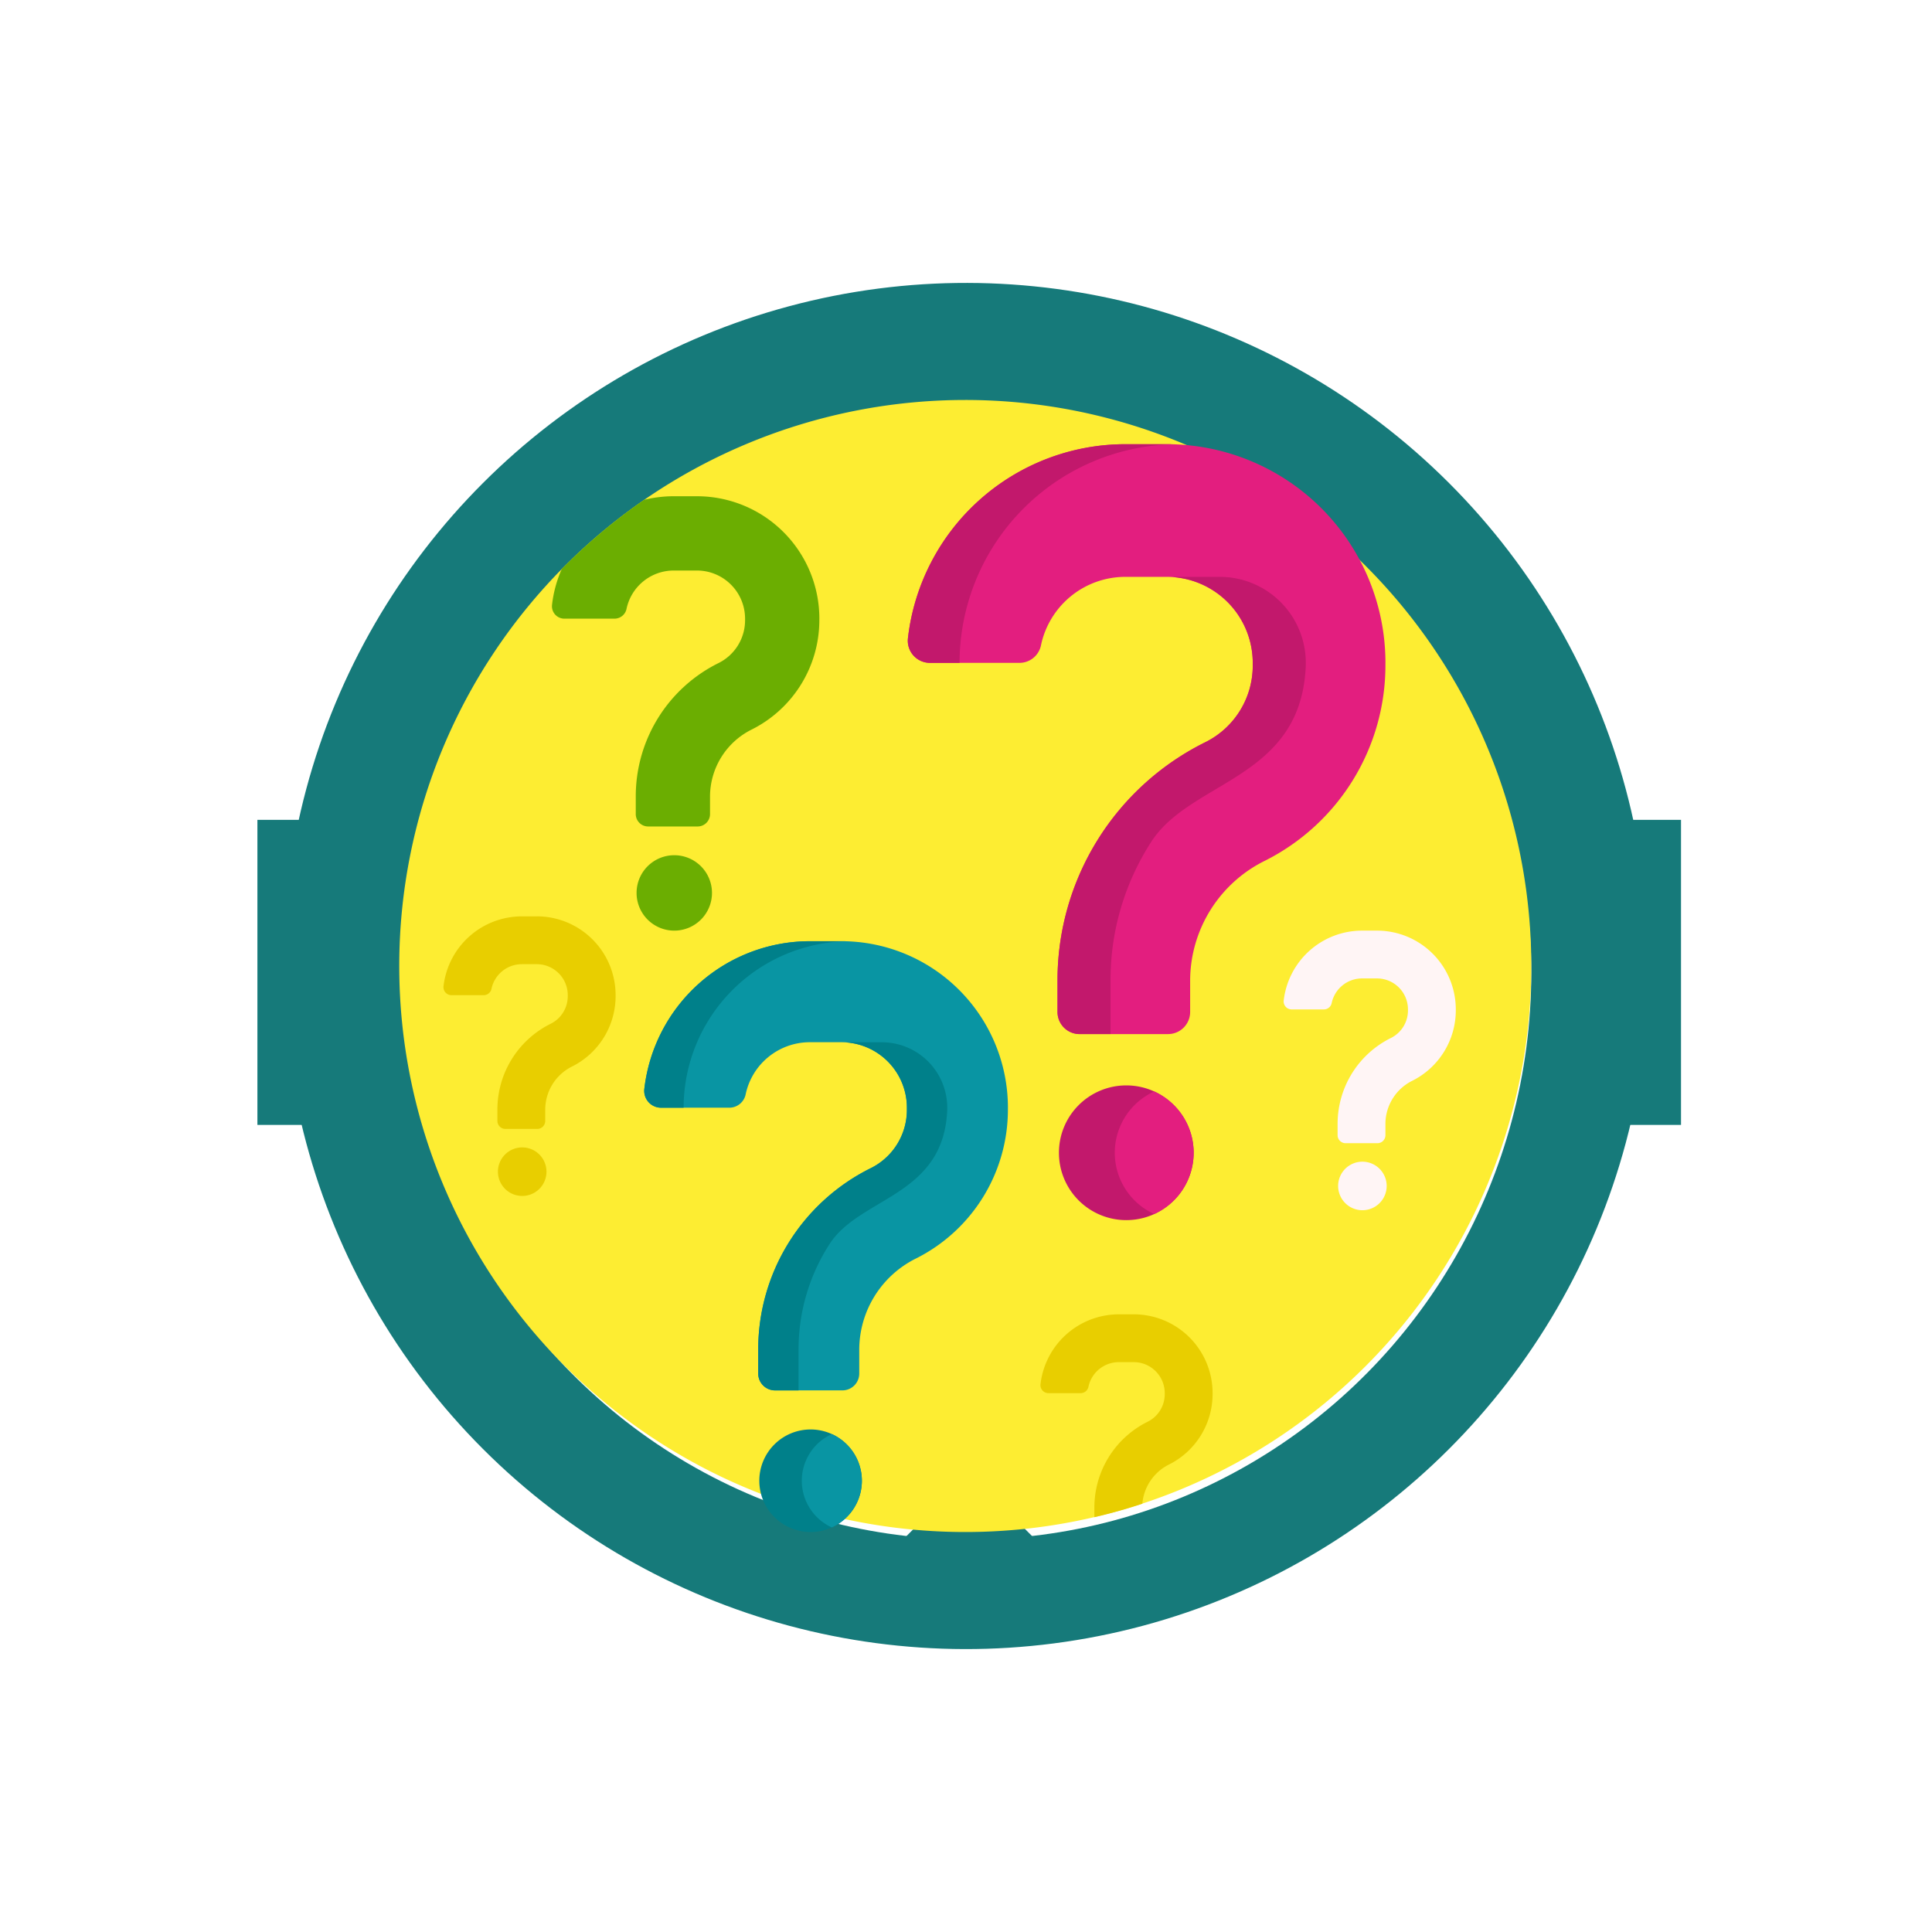 <svg xmlns="http://www.w3.org/2000/svg" xmlns:xlink="http://www.w3.org/1999/xlink" width="404.394" height="404.394" viewBox="0 0 404.394 404.394">
  <defs>
    <filter id="Rectangle_15467" x="50.868" y="168.6" width="303.993" height="69.866" filterUnits="userSpaceOnUse">
      <feOffset dx="0.668" dy="1.336" input="SourceAlpha"/>
      <feGaussianBlur stdDeviation="1.002" result="blur"/>
      <feFlood flood-color="#538bad" flood-opacity="0.749"/>
      <feComposite operator="in" in2="blur"/>
      <feComposite in="SourceGraphic"/>
    </filter>
    <filter id="Ellipse_363" x="80.141" y="79.786" width="245.484" height="247.566" filterUnits="userSpaceOnUse">
      <feOffset dx="0.686" dy="1.373" input="SourceAlpha"/>
      <feGaussianBlur stdDeviation="1.7" result="blur-2"/>
      <feFlood flood-color="#538bad" flood-opacity="0.749"/>
      <feComposite operator="in" in2="blur-2"/>
      <feComposite in="SourceGraphic"/>
    </filter>
    <filter id="Path_12398" x="181.719" y="77.597" width="42.328" height="24.252" filterUnits="userSpaceOnUse">
      <feOffset dx="0.686" dy="1.373" input="SourceAlpha"/>
      <feGaussianBlur stdDeviation="1.03" result="blur-3"/>
      <feFlood flood-color="#538bad" flood-opacity="0.749"/>
      <feComposite operator="in" in2="blur-3"/>
      <feComposite in="SourceGraphic"/>
    </filter>
    <filter id="Path_12399" x="181.719" y="305.29" width="42.328" height="24.252" filterUnits="userSpaceOnUse">
      <feOffset dx="0.686" dy="1.373" input="SourceAlpha"/>
      <feGaussianBlur stdDeviation="1.03" result="blur-4"/>
      <feFlood flood-color="#538bad" flood-opacity="0.749"/>
      <feComposite operator="in" in2="blur-4"/>
      <feComposite in="SourceGraphic"/>
    </filter>
  </defs>
  <g id="Group_11583" data-name="Group 11583" transform="translate(-1351 -4690.236)">
    <g id="Group_7149" data-name="Group 7149" transform="translate(1351 4690.236)">
      <circle id="Ellipse_362" data-name="Ellipse 362" cx="142.975" cy="142.975" r="142.975" transform="translate(0 202.197) rotate(-45)" fill="#167a7a"/>
      <g transform="matrix(1, 0, 0, 1, 0, 0)" filter="url(#Rectangle_15467)">
        <rect id="Rectangle_15467-2" data-name="Rectangle 15467" width="297.98" height="63.853" transform="translate(53.21 170.27)" fill="#167a7a"/>
      </g>
      <g transform="matrix(1, 0, 0, 1, 0, 0)" filter="url(#Ellipse_363)">
        <ellipse id="Ellipse_363-2" data-name="Ellipse 363" cx="117.642" cy="118.683" rx="117.642" ry="118.683" transform="translate(84.55 83.51)" fill="#fff"/>
      </g>
      <g transform="matrix(1, 0, 0, 1, 0, 0)" filter="url(#Path_12398)">
        <path id="Path_12398-2" data-name="Path 12398" d="M443.063,177.342l18.075,18.075,18.075-18.075Z" transform="translate(-258.94 -98.03)" fill="#167a7a"/>
      </g>
      <g transform="matrix(1, 0, 0, 1, 0, 0)" filter="url(#Path_12399)">
        <path id="Path_12399-2" data-name="Path 12399" d="M479.214,308l-18.075-18.075L443.063,308Z" transform="translate(-258.94 17.08)" fill="#167a7a"/>
      </g>
    </g>
    <g id="question" transform="translate(1434.567 4773.956)">
      <path id="Path_16508" data-name="Path 16508" d="M236.955,118.477A118.477,118.477,0,1,1,118.477,0,118.476,118.476,0,0,1,236.955,118.477Zm0,0" fill="#fded32"/>
      <path id="Path_16509" data-name="Path 16509" d="M41.562,286.987a5.08,5.08,0,1,1-5.08-5.08A5.08,5.08,0,0,1,41.562,286.987Zm122.928,29.86h-3.133a16.518,16.518,0,0,0-16.39,14.636,1.67,1.67,0,0,0,1.658,1.858h6.743A1.661,1.661,0,0,0,155,332.034a6.5,6.5,0,0,1,6.355-5.181h3.133a6.487,6.487,0,0,1,6.486,6.488v.188a6.44,6.44,0,0,1-3.554,5.787,20.035,20.035,0,0,0-11.174,17.968v2.028q5.112-1.191,10.041-2.822a10.129,10.129,0,0,1,5.6-8.22,16.492,16.492,0,0,0,9.1-14.741v-.188a16.493,16.493,0,0,0-16.493-16.495Zm-124.956-83.3H36.4a16.518,16.518,0,0,0-16.39,14.636,1.67,1.67,0,0,0,1.658,1.858h6.743a1.661,1.661,0,0,0,1.634-1.307,6.5,6.5,0,0,1,6.354-5.181h3.133a6.487,6.487,0,0,1,6.486,6.488v.188a6.44,6.44,0,0,1-3.554,5.787A20.035,20.035,0,0,0,31.291,273.98v2.39a1.668,1.668,0,0,0,1.669,1.667h6.671A1.669,1.669,0,0,0,41.3,276.37v-2.39a10.1,10.1,0,0,1,5.631-9.014,16.492,16.492,0,0,0,9.1-14.741v-.188a16.493,16.493,0,0,0-16.493-16.495Zm0,0" transform="translate(-10.744 -125.459)" fill="#e8ce00"/>
      <path id="Path_16510" data-name="Path 16510" d="M421.562,293.444a5.08,5.08,0,1,1-5.08-5.08A5.081,5.081,0,0,1,421.562,293.444ZM419.534,240H416.4a16.518,16.518,0,0,0-16.39,14.634,1.669,1.669,0,0,0,1.658,1.858h6.743a1.661,1.661,0,0,0,1.634-1.305,6.5,6.5,0,0,1,6.355-5.181h3.133a6.487,6.487,0,0,1,6.486,6.486v.188a6.438,6.438,0,0,1-3.554,5.787,20.04,20.04,0,0,0-11.174,17.968v2.39a1.668,1.668,0,0,0,1.669,1.669h6.671a1.669,1.669,0,0,0,1.669-1.669v-2.39a10.1,10.1,0,0,1,5.631-9.012,16.492,16.492,0,0,0,9.1-14.743v-.188A16.493,16.493,0,0,0,419.534,240Zm0,0" transform="translate(-214.879 -128.928)" fill="#fff5f5"/>
      <path id="Path_16511" data-name="Path 16511" d="M125.034,69.169v.291a25.616,25.616,0,0,1-14.132,22.9,15.7,15.7,0,0,0-8.75,14v3.713a2.589,2.589,0,0,1-2.591,2.591H89.2a2.589,2.589,0,0,1-2.591-2.591v-3.713a31.126,31.126,0,0,1,17.357-27.915,10,10,0,0,0,5.523-8.99v-.291A10.077,10.077,0,0,0,99.412,59.092H94.544a10.092,10.092,0,0,0-9.872,8.048,2.578,2.578,0,0,1-2.538,2.028H71.658a2.6,2.6,0,0,1-2.576-2.887,25.452,25.452,0,0,1,2.041-7.5A119,119,0,0,1,88.348,44.3a25.65,25.65,0,0,1,6.2-.757h4.868a25.621,25.621,0,0,1,25.622,25.622ZM94.67,118.682a7.892,7.892,0,1,0,7.893,7.891A7.892,7.892,0,0,0,94.67,118.682Zm0,0" transform="translate(-37.102 -23.393)" fill="#6bae01"/>
      <path id="Path_16512" data-name="Path 16512" d="M329.975,65.769v.522A45.765,45.765,0,0,1,304.732,107.2,28.048,28.048,0,0,0,289.1,132.212v6.633a4.628,4.628,0,0,1-4.628,4.628H265.963a4.628,4.628,0,0,1-4.628-4.628v-6.633a55.6,55.6,0,0,1,31-49.861,17.869,17.869,0,0,0,9.867-16.059v-.522a18,18,0,0,0-18-18h-8.7a18.033,18.033,0,0,0-17.635,14.378,4.6,4.6,0,0,1-4.534,3.623H234.63a4.634,4.634,0,0,1-4.6-5.156A45.837,45.837,0,0,1,275.509,20h8.7a45.769,45.769,0,0,1,45.77,45.769Zm0,0" transform="translate(-123.554 -10.744)" fill="#e31e7f"/>
      <path id="Path_16513" data-name="Path 16513" d="M285.409,20.016a45.824,45.824,0,0,0-44.57,45.752h-6.206a4.632,4.632,0,0,1-4.6-5.156A45.834,45.834,0,0,1,275.511,20h8.7c.4,0,.8.005,1.2.016Zm9.9,27.752h-8.7c-.4,0-.8.018-1.2.043a18,18,0,0,1,16.8,17.957v.522a17.869,17.869,0,0,1-9.867,16.059,55.6,55.6,0,0,0-31,49.861v6.633a4.628,4.628,0,0,0,4.628,4.628h6.468V132.211a53.256,53.256,0,0,1,8.475-28.907c8.33-13.074,31.471-13.074,32.4-37.013v-.522a18,18,0,0,0-18-18ZM275.739,154.213a14.1,14.1,0,1,0,14.1,14.1A14.1,14.1,0,0,0,275.739,154.213Zm0,0" transform="translate(-123.557 -10.744)" fill="#c2186c"/>
      <path id="Path_16514" data-name="Path 16514" d="M340.122,325.568a14.1,14.1,0,0,1-8.256,12.83,14.1,14.1,0,0,1,0-25.66A14.1,14.1,0,0,1,340.122,325.568Zm0,0" transform="translate(-173.842 -168.002)" fill="#e31e7f"/>
      <path id="Path_16515" data-name="Path 16515" d="M186.917,279.645v.4A34.854,34.854,0,0,1,167.7,311.191a21.353,21.353,0,0,0-11.9,19.045v5.051a3.524,3.524,0,0,1-3.523,3.523h-14.1a3.523,3.523,0,0,1-3.523-3.523v-5.051a42.339,42.339,0,0,1,23.608-37.968,13.606,13.606,0,0,0,7.513-12.228v-.4a13.707,13.707,0,0,0-13.707-13.707h-6.622a13.732,13.732,0,0,0-13.428,10.948,3.5,3.5,0,0,1-3.451,2.759H114.317a3.528,3.528,0,0,1-3.5-3.927,34.9,34.9,0,0,1,34.631-30.925h6.622a34.851,34.851,0,0,1,34.851,34.851Zm0,0" transform="translate(-59.516 -131.503)" fill="#0995a3"/>
      <path id="Path_16516" data-name="Path 16516" d="M156.352,357.722a10.734,10.734,0,1,1-10.735-10.733A10.735,10.735,0,0,1,156.352,357.722Zm-4.286-112.929h-6.622a34.9,34.9,0,0,0-34.631,30.925,3.528,3.528,0,0,0,3.5,3.927h4.726A34.9,34.9,0,0,1,152.98,244.8c-.3-.007-.609-.011-.915-.011Zm8.45,21.144h-6.622c-.307,0-.611.013-.915.033a13.705,13.705,0,0,1,12.794,13.674v.4a13.606,13.606,0,0,1-7.513,12.228,42.339,42.339,0,0,0-23.608,37.968v5.051a3.524,3.524,0,0,0,3.525,3.523H143.1v-8.574a40.544,40.544,0,0,1,6.454-22.01c6.344-9.956,23.963-9.956,24.668-28.184v-.4a13.707,13.707,0,0,0-13.707-13.707Zm0,0" transform="translate(-59.516 -131.502)" fill="#00808a"/>
      <path id="Path_16517" data-name="Path 16517" d="M194.641,477.465a10.733,10.733,0,0,1-6.288,9.769,10.734,10.734,0,0,1,0-19.539A10.737,10.737,0,0,1,194.641,477.465Zm0,0" transform="translate(-97.806 -251.245)" fill="#0995a3"/>
    </g>
  </g>
</svg>
